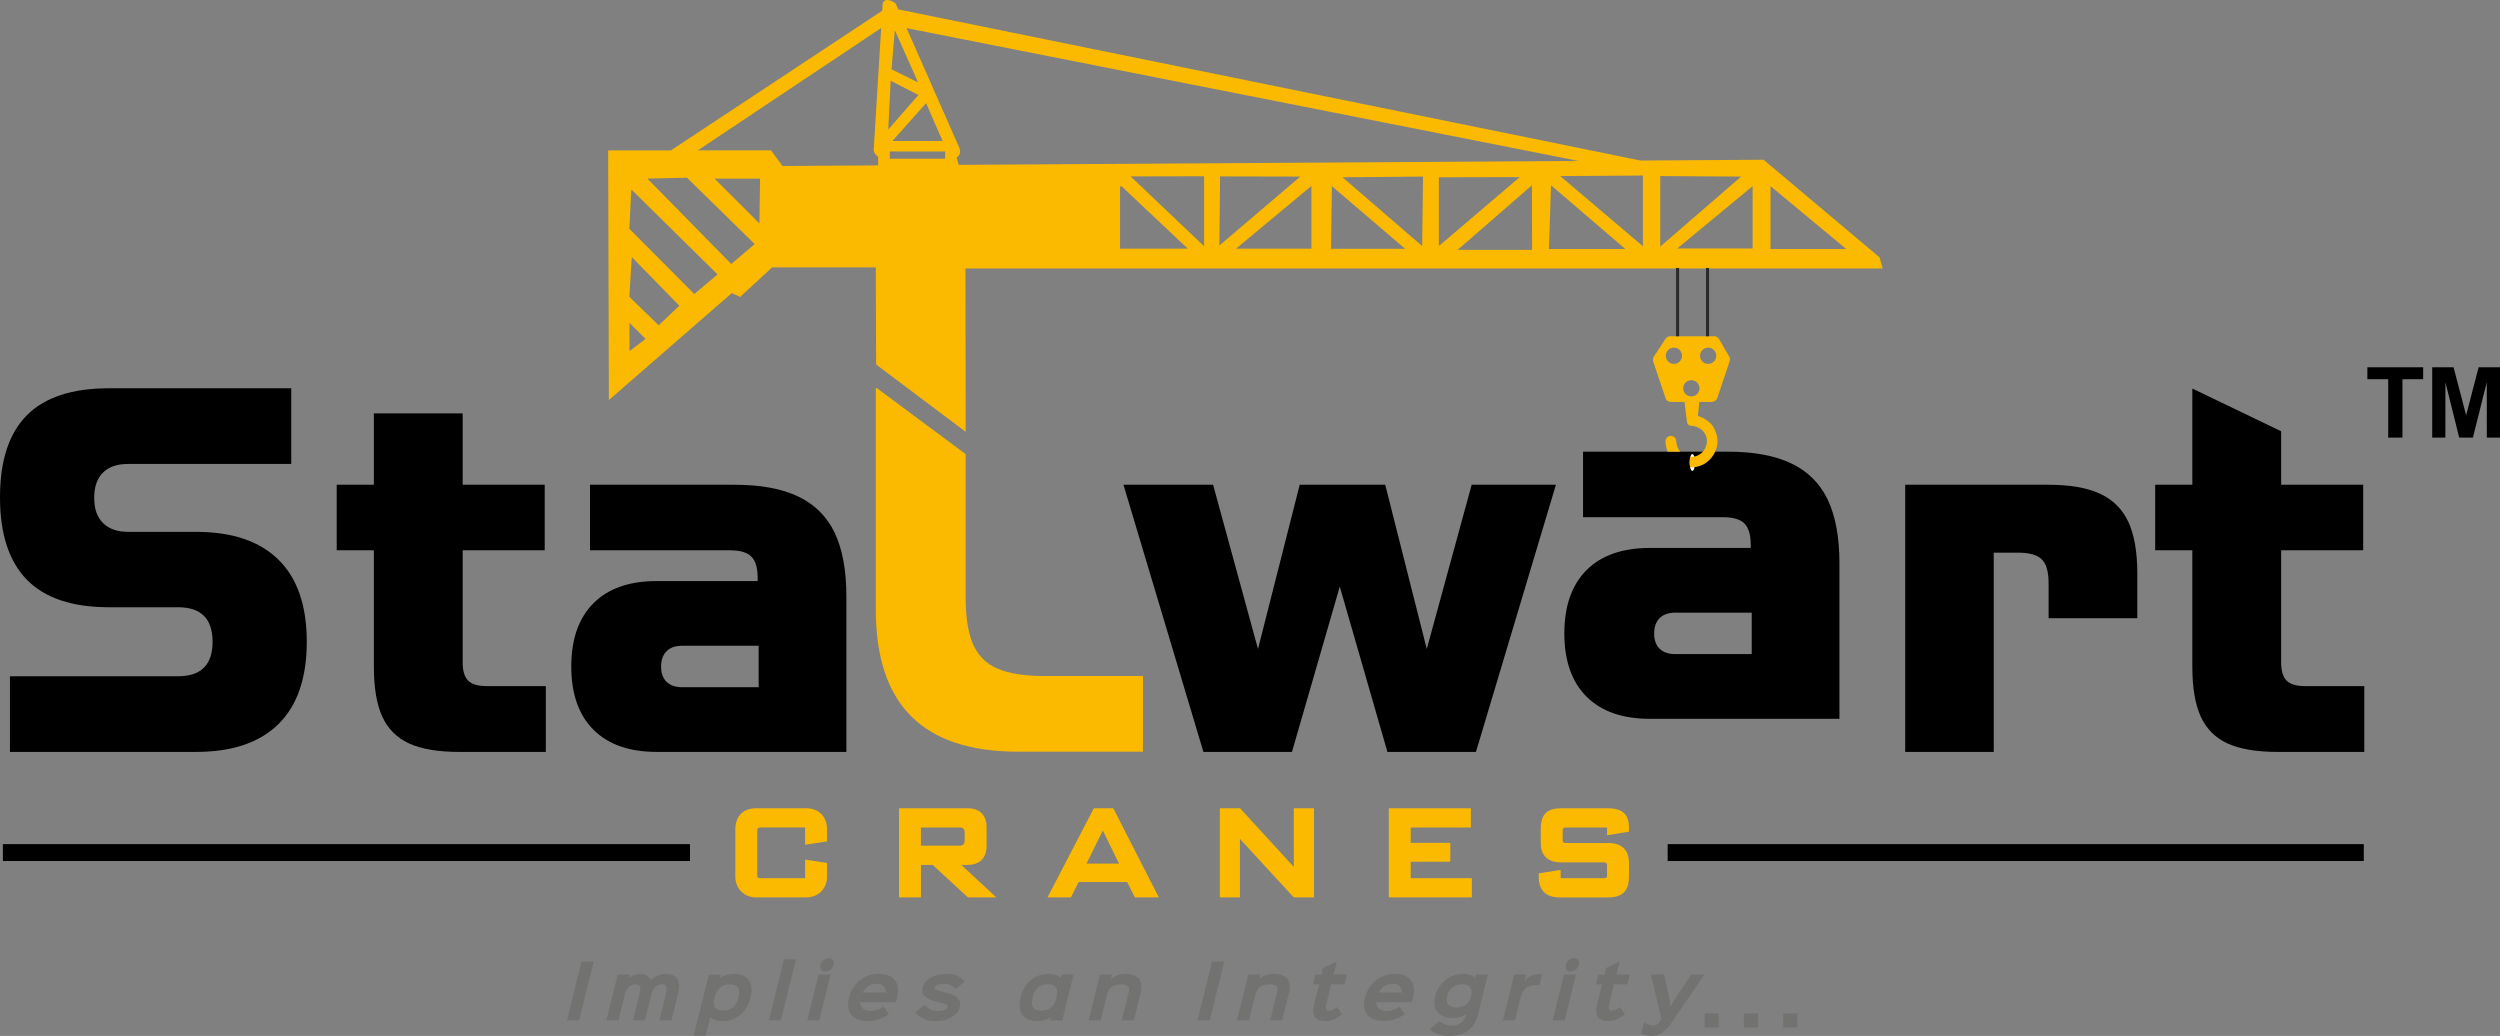 <?xml version="1.0" encoding="UTF-8"?>
<!DOCTYPE svg PUBLIC "-//W3C//DTD SVG 1.1//EN" "http://www.w3.org/Graphics/SVG/1.1/DTD/svg11.dtd">
<!-- Creator: CorelDRAW 2019 (64-Bit) -->
<svg xmlns="http://www.w3.org/2000/svg" xml:space="preserve" width="148.087mm" height="61.365mm" version="1.1" style="shape-rendering:geometricPrecision; text-rendering:geometricPrecision; image-rendering:optimizeQuality; fill-rule:evenodd; clip-rule:evenodd"
viewBox="0 0 12679.67 5254.27"
 xmlns:xlink="http://www.w3.org/1999/xlink">
 <rect x="0" y="0" width="12679.67" height="5254.27" fill="#808080" stroke="none"/>
 <defs>
  <style type="text/css">
   <![CDATA[
    .fil5 {fill:none}
    .fil6 {fill:#2B2A29}
    .fil0 {fill:#FBBA00}
    .fil7 {fill:black}
    .fil3 {fill:white}
    .fil8 {fill:#727271;fill-rule:nonzero}
    .fil1 {fill:#FBBA00;fill-rule:nonzero}
    .fil2 {fill:black;fill-rule:nonzero}
    .fil4 {fill:#FBBA00}
   ]]>
  </style>
 </defs>
 <g id="Layer_x0020_1">
  <path class="fil0" d="M9548.7 1361.51l-4652 0 1.04 828.53 -454.12 -341.31 -1.78 -492.51 -525.93 0 -162.04 149.71 -42.27 -19.38 -623.52 542.5 -3.53 -1266.41 318.59 0 1071.44 -708.29 2.24 -36.73c13.21,-39.64 66.05,0 66.05,0l13.26 30.07 3764.65 766.49 623.78 -3.97 588.3 494.95 15.84 56.35zm-6069.71 -598.87l431.63 0 58.12 79.27 485.18 -3.09 0 -44.43c-29.06,-17.62 -22.01,-43.16 -22.01,-43.16l37.29 -609.17 -929.42 620.19 -60.78 0.39zm1119 -619.99l263.69 598.02c22.01,44.04 -9.87,56.82 -9.87,56.82l10.37 38.73 3143.71 -20.02 -3407.9 -673.55zm195.67 625.75l-280.49 0 0 36.55 280.49 0 0 -36.55zm-140.7 -351.82l-131.22 -65.17 16.73 -198.16 115.36 258.93 -0.87 4.4zm5.28 65.18l-153.24 175.25 12.33 -247.47 140.91 72.22zm122.42 233.38l-254.52 0 170.85 -191.99 83.67 191.99zm-929.11 418.28l-227.22 -227.21 230.74 0 -3.52 227.21zm-658.75 504.2l81.46 81.46 -81.46 61.2 0 -142.67zm11.45 -333.78l241.31 246.59 -104.8 99.52 -148.84 -144.43 12.33 -201.68zm1.76 -339.07l433.3 427.12 -118.01 99.53 -329.38 -331.14 9.68 -196.39 4.4 0.88zm278.29 -63.41l343.47 336.41 -118.89 101.28 -425.37 -433.29 200.79 -4.41zm5879.48 361.54l-383.98 0 0 -318.81 383.98 318.81zm-3675.99 -318.81l336.42 317.05 -343.46 0 0 -314.4 7.04 -2.65zm419.2 -50.19l0 354.92 -372.52 -354.04 372.52 -0.88zm487.9 1.76l-410.4 349.63 3.53 -350.52 406.87 0.88zm56.37 47.56l0 317.93 -382.21 0 382.21 -317.93zm103.92 0.88l371.65 317.93 -376.06 0 4.41 -317.93zm462.36 -48.44l-4.4 352.27 -404.24 -348.75 408.64 -3.52zm490.54 2.64l-410.4 349.63 0 -348.75 410.4 -0.88zm61.65 41.4l-376.93 327.61 377.81 0 -0.88 -327.61zm96.9 0.01l376.93 323.2 -387.51 0 10.57 -323.2zm465.88 -49.33l0 358.45 -419.2 -355.8 419.2 -2.65zm498.47 5.28l-410.4 354.92 0 -357.55 410.4 2.64zm58.12 48.44l0 316.17 -382.21 0 382.21 -316.17z"/>
  <path class="fil1" d="M4194.62 4376.67l-111.21 -16.94 0 94.25 -226.49 0c-13.56,0 -16.28,-3.39 -16.28,-16.28l0 -222.42c0,-14.23 4.07,-18.31 16.95,-18.31l225.81 0 0 87.48 111.21 -16.95 0 -61.03c0,-65.1 -42.04,-107.15 -107.14,-107.15l-251.58 0c-67.14,0 -106.46,41.37 -106.46,107.15l0 239.38c0,61.7 45.43,105.78 106.46,105.78l252.26 0c58.99,0 106.46,-41.36 106.46,-105.78l0 -69.18zm809.27 -180.37c0,-62.39 -34.59,-96.98 -96.97,-96.98l-347.2 0 0 452.31 111.22 0 0 -164.77 59.67 0 179.02 164.77 143.76 0 -177.66 -164.77 31.19 0c56.28,0 96.97,-29.84 96.97,-96.98l0 -93.58zm-111.22 67.13c0,16.28 -7.46,25.77 -26.44,25.77l-195.3 0 0 -92.22 195.3 0c21.02,0 26.44,8.81 26.44,27.8l0 38.65zm984.9 288.2l-231.23 -452.31 -98.33 0 -235.31 452.31 118.67 0 39.34 -77.99 246.15 0 39.34 77.99 121.38 0zm-202.08 -171.56l-164.78 0 82.73 -168.17 82.05 168.17zm988.97 171.56l0 -452.31 -102.4 0 0 297.7 -272.6 -297.7 -102.4 0 0 452.31 101.72 0 0 -297.01 273.28 297.01 102.4 0zm800.44 0l0 -97.64 -309.9 0 0 -83.41 200.73 0 0 -95.62 -200.73 0 0 -77.99 305.15 0 0 -97.65 -416.36 0 0 452.31 421.1 0zm797.06 -174.27c0,-59.68 -29.83,-101.72 -105.1,-101.72l-215.64 0c-12.89,0 -15.6,-4.74 -15.6,-14.92l0 -46.79c0,-14.24 6.1,-16.95 16.95,-16.95l208.18 0 0 39.34 111.21 -18.31 0 -17.63c0,-61.71 -23.05,-101.04 -109.17,-101.04l-231.92 0c-69.84,0 -106.46,24.42 -106.46,106.46l0 69.18c0,55.6 27.8,99 103.75,99l215.64 0c12.88,0 16.95,4.75 16.95,16.28l0 48.15c0,10.17 -2.03,15.6 -14.92,15.6l-220.39 0 0 -42.04 -111.21 17.63 0 19.67c0,61.71 33.23,102.39 105.79,102.39l245.47 0c82.05,0 106.46,-41.36 106.46,-106.46l0 -67.81z"/>
  <path class="fil2" d="M11552.08 3813.61c-106.94,0 -191.19,-14.35 -253.68,-42.59 -62.5,-28.7 -107.87,-74.06 -136.57,-136.56 -28.24,-62.03 -42.59,-146.75 -42.59,-253.68l0 -589.77 -188.41 0 0 -332.38 188.41 0 0 -487.92 450.43 216.48 0 271.43 416.16 0 0 332.38 -416.16 0 0 567.08c0,43.98 9.26,75.46 27.77,93.97 18.52,18.52 50,27.78 94.44,27.78l299.51 0 0 333.77 -439.32 0z"/>
  <path class="fil2" d="M10390.14 2957.66c0,-57.86 -11.58,-98.13 -34.26,-120.35 -22.68,-22.69 -62.96,-34.26 -121.75,-34.26l-122.22 0 0 1010.56 -449.03 0 0 -1354.98 727.26 0c108.32,0 195.35,15.28 260.63,45.37 65.73,30.55 113.87,78.23 143.97,143.04 30.09,65.27 45.36,152.3 45.36,260.62l0 227.76 -449.96 0 0 -177.76z"/>
  <polygon class="fil2" points="6552.62,3813.61 6103.58,3813.61 5698.07,2458.63 6152.65,2458.63 6380.41,3291.44 6591.96,2458.63 7025.73,2458.63 7236.36,3291.44 7464.12,2458.63 7891.4,2458.63 7485.87,3813.61 7036.84,3813.61 6795.19,2975.26 "/>
  <path class="fil2" d="M3331.2 3813.61c-139.34,0 -246.27,-37.49 -321.27,-112.49 -75,-74.99 -112.49,-181.93 -112.49,-320.34 0,-138.88 37.49,-246.28 112.49,-321.27 75,-75 181.92,-112.49 321.27,-112.49l511.53 0 0 -16.2c0,-50.93 -10.64,-86.57 -31.95,-107.86 -21.29,-21.29 -57.4,-31.95 -107.85,-31.95l-710.6 0 0 -332.38 733.74 0c131.93,0 239.33,19.91 322.65,59.72 83.33,39.81 144.89,100.92 184.71,183.78 39.35,82.86 59.25,190.26 59.25,322.19l0 789.28 -961.49 0zm127.77 -538.38c-33.8,0 -59.71,9.26 -78.23,27.78 -18.51,18.52 -27.78,44.44 -27.78,77.77 0,33.8 9.26,59.26 27.78,77.31 18.52,18.05 44.44,27.31 78.23,27.31l388.86 0 0 -210.17 -388.86 0z"/>
  <path class="fil2" d="M2328.97 3813.61c-106.94,0 -191.19,-14.35 -253.68,-42.59 -62.49,-28.7 -107.86,-74.06 -136.56,-136.56 -28.24,-62.03 -42.59,-146.75 -42.59,-253.68l0 -589.77 -188.41 0 0 -332.38 188.41 0 0 -362.01 450.43 0 0 362.01 416.16 0 0 332.38 -416.16 0 0 567.08c0,43.98 9.26,75.46 27.77,93.97 18.52,18.52 50,27.78 94.44,27.78l299.51 0 0 333.77 -439.32 0z"/>
  <path class="fil2" d="M903.16 3429.85c116.66,0 174.99,-58.33 174.99,-174.98 0,-116.66 -58.33,-174.99 -174.99,-174.99l-350.89 0c-185.63,0 -324.05,-46.3 -415.25,-138.88 -91.19,-92.58 -137.02,-232.38 -137.02,-418.48 0,-186.09 45.37,-324.97 136.56,-416.63 90.74,-91.2 229.15,-136.57 415.71,-136.57l924.92 0 0 383.76 -827.24 0c-55.55,0 -97.68,14.35 -127.77,43.98 -29.63,29.16 -44.45,72.21 -44.45,128.23 0,55.08 14.82,97.67 44.45,127.3 30.09,30.1 72.21,44.91 127.77,44.91l344.41 0c183.32,0 322.66,47.21 418.48,141.66 95.36,94.43 143.04,232.85 143.04,415.71 0,183.31 -47.68,322.65 -143.04,417.09 -95.82,94.44 -235.16,141.66 -418.48,141.66l-943.9 0 0 -383.76 852.71 0z"/>
  <path class="fil3" d="M8522.33 2432.07c12.5,0 22.65,24.98 22.65,55.78 0,30.8 -10.15,55.77 -22.65,55.77 -12.5,0 -22.65,-24.97 -22.65,-55.77 0,-30.81 10.15,-55.78 22.65,-55.78z"/>
  <path class="fil2" d="M8367.89 3645.72c-139.34,0 -246.28,-37.49 -321.27,-112.49 -75,-74.99 -112.49,-181.93 -112.49,-320.34 0,-138.88 37.49,-246.28 112.49,-321.27 74.99,-75 181.92,-112.49 321.27,-112.49l511.53 0 0 -16.2c0,-50.92 -10.64,-86.57 -31.95,-107.86 -21.29,-21.29 -57.4,-31.95 -107.85,-31.95l-710.6 0 0 -332.38 733.74 0c131.93,0 239.33,19.91 322.65,59.72 83.33,39.81 144.89,100.92 184.71,183.78 39.35,82.86 59.25,190.26 59.25,322.19l0 789.28 -961.49 0zm127.77 -538.38c-33.8,0 -59.71,9.26 -78.23,27.78 -18.51,18.52 -27.78,44.44 -27.78,77.77 0,33.8 9.26,59.26 27.78,77.31 18.52,18.05 44.44,27.31 78.23,27.31l388.86 0 0 -210.17 -388.86 0z"/>
  <path class="fil0" d="M8471.99 1705.51l216.34 0c0,0 20.34,-4.35 31.98,16.38l51.5 89.4c0,0 5.74,7.71 -0.39,24.48l-61.98 184.36c0,0 -4.94,16.78 -29.21,18.55l-204.28 0c0,0 -20.34,1.18 -27.83,-17.37l-63.37 -187.91c0,0 -2.76,-14.9 1.88,-22l62.86 -96.22c0,0 10.86,-11.45 22.5,-9.67zm106.3 222.64c22.78,0 41.24,18.47 41.24,41.24 0,22.78 -18.47,41.24 -41.24,41.24 -22.78,0 -41.25,-18.47 -41.25,-41.24 0,-22.78 18.47,-41.24 41.25,-41.24zm85.26 -165.01c22.78,0 41.26,18.46 41.26,41.24 0,22.79 -18.49,41.26 -41.26,41.26 -22.78,0 -41.25,-18.47 -41.25,-41.26 0,-22.78 18.47,-41.24 41.25,-41.24zm-173.69 0c22.78,0 41.25,18.46 41.25,41.24 0,22.79 -18.48,41.26 -41.25,41.26 -22.78,0 -41.25,-18.47 -41.25,-41.26 0,-22.78 18.47,-41.24 41.25,-41.24z"/>
  <path class="fil3" d="M8583.41 2302.85c7.47,0 13.53,19.15 13.53,42.79 0,23.64 -6.05,42.8 -13.53,42.8 -7.47,0 -13.53,-19.16 -13.53,-42.8 0,-23.64 6.05,-42.79 13.53,-42.79z"/>
  <path class="fil4" d="M8543.65 2039.06l75.19 0 -6.7 63.75c0,0 -2.28,6.03 3.84,8.49 0,0 56.45,16.08 79.35,63.85 0,0 21.91,43.03 14.21,80.53 0,0 -5.13,60.6 -65.92,97.31 0,0 -29.21,18.97 -71.38,16.9l-0.03 -0.15c-5.82,-34.37 0.9,-52.43 1.17,-53.14 9.07,0.8 19.27,-0.04 30.26,-3.78 0,0 33.55,-10.86 46.38,-42.64 0,0 11.05,-20.92 6.12,-47.96 0,0 -6.32,-36.12 -41.45,-52.9 0,0 -6.03,-4.14 -27.73,-9.18 0,0 -2.96,-0.79 -8.09,-0.39 0,0 -17.87,-0.1 -21.81,-15.89l-1.98 -12.43 -11.45 -92.37zm-85.67 251.78c-3.48,-8.38 -6.22,-17.65 -7.78,-27.85 0,0 -4.73,-18.36 -2.37,-30.99 0,0 5.93,-22.7 27.73,-21.02 0,0 19.24,-0.3 25.36,20.43l0.89 9.77c0,0 2.33,30.23 19.83,49.66l-63.66 0z"/>
  <path class="fil5" d="M8572.78 2309.33l0.62 7.25c0,0 -7.12,18.09 -1.18,53.16l0.83 5.52 -90.86 -10.08 -28.92 -74.36 70.9 0 48.62 18.49z"/>
  <polygon class="fil6" points="8652.68,1359.04 8668.13,1359.04 8668.13,1705.45 8652.68,1705.45 "/>
  <polygon class="fil6" points="8500.8,1359.04 8516.26,1359.04 8516.26,1705.45 8500.8,1705.45 "/>
  <path class="fil7" d="M14.57 4366.96l3484.84 0 0 -85.69 -3484.84 0 0 85.69zm8443.53 0l3530.8 0 0 -85.69 -3530.8 0 0 85.69z"/>
  <path class="fil1" d="M5164.56 3812.51c-242.12,0 -423.12,-59.71 -543.01,-179.61 -119.9,-119.9 -179.61,-300.44 -179.61,-542.09l0 -1122.59 4.76 0 450.76 334.74 0 725.82c0,101.84 12.95,181.92 37.96,239.33 25.46,57.4 66.67,98.6 124.07,123.13 57.4,25 137.02,37.5 237.94,37.5l499.5 0 0 383.76 -632.35 0z"/>
  <path class="fil2" d="M12112.64 2219.59l0 -296.51 -105.65 0 0 -60.3 283.05 0 0 60.3 -105.15 0 0 296.51 -72.26 0zm223.17 0l0 -356.81 108.23 0 63.94 243.37 63.21 -243.37 108.48 0 0 356.81 -66.78 0 -0.26 -280.89 -70.34 280.89 -69.43 0 -70.02 -280.89 -0.25 280.89 -66.78 0z"/>
  <path class="fil8" d="M3011.2 4876.56l-61.91 0 -73.7 298.48 61.91 0 73.7 -298.48zm428.02 162.88c15.11,-62.28 -3.68,-100.24 -64.11,-100.24 -26.53,0 -54.9,14.01 -74.07,32.8l-0.74 0c-6.63,-18.79 -25.42,-32.8 -51.95,-32.8 -18.8,0 -41.28,7.74 -57.49,19.9l-0.74 0 4.05 -16.58 -61.17 0 -57.49 232.52 61.17 0 33.91 -137.07c7,-27.64 28.01,-45.7 51.22,-45.7 26.53,0 29.85,13.63 21.74,46.8l-33.53 135.97 61.17 0 33.9 -137.44c6.27,-26.17 25.06,-45.33 50.85,-45.33 27.64,0 29.85,15.47 19.9,54.9l-31.32 127.87 61.17 0 33.53 -135.6zm306.06 19.9c-9.95,41.26 -33.9,66.32 -77.02,66.32 -43.48,0 -54.53,-24.69 -44.22,-66.32 10.32,-40.91 33.9,-67.07 77.39,-67.07 43.48,0 54.17,26.16 43.85,67.07zm61.17 -0.37c16.95,-68.91 -8.48,-119.39 -84.75,-119.39 -26.9,0 -52.33,7.73 -69.28,20.26l-0.74 0 4.05 -16.94 -60.8 0 -76.65 309.9 61.18 0 23.58 -95.44 0.74 0c9.95,13.26 32.43,21.75 58.59,21.75 77.38,0 127.13,-51.23 144.08,-120.13zm230.52 -193.47l-60.8 0 -76.65 309.54 61.17 0 76.28 -309.54zm175.6 77.39l-60.81 0 -57.48 232.15 61.17 0 57.12 -232.15zm14.74 -49.38c4.79,-19.16 -4.79,-33.9 -24.32,-33.9 -19.53,0 -36.48,14.74 -41.28,33.9 -4.79,19.16 5.16,33.9 24.69,33.9 19.16,0 36.11,-14.74 40.9,-33.9zm145.02 140.03l7.37 -5.9c14.74,-23.58 36.48,-37.95 66.33,-37.95 29.1,0 44.22,13.63 46.79,37.95l4.42 5.9 -124.92 0zm177.62 27.27c16.94,-67.81 -9.58,-121.61 -91.39,-121.61 -78.12,0 -135.98,51.96 -152.92,121.61 -16.22,65.96 11.79,117.92 96.91,117.92 38.69,0 72.22,-11.43 105.75,-35.38l-27.63 -37.59c-22.11,15.11 -42.38,22.11 -65.6,22.11 -30.95,0 -48.63,-15.48 -51.21,-39.06l-4.43 -5.89 183.51 0c2.95,-7.37 5.53,-16.22 7,-22.11zm318.21 44.95c8.48,-35 -11.79,-54.9 -57.11,-67.06 -4.79,-1.47 -29.85,-8.85 -34.64,-9.96 -26.16,-7 -37.96,-10.69 -35.37,-20.27 1.47,-6.63 12.53,-18.42 46.79,-18.42 24.69,0 46.07,9.95 58.22,26.16l47.54 -37.95c-19.9,-25.8 -50.48,-38.69 -93.59,-38.69 -65.6,0 -110.56,29.48 -120.51,69.64 -10.68,42.38 26.17,58.59 63.02,68.54 4.79,1.1 33.9,9.58 38.33,10.69 25.42,6.64 27.26,12.53 25.42,19.91 -2.21,8.47 -15.1,19.52 -50.47,19.52 -26.17,0 -50.86,-11.79 -65.6,-32.43l-48.63 39.8c26.53,29.48 61.17,43.86 102.81,43.86 71.49,0 113.86,-33.91 123.81,-73.34zm490.14 -46.42c-9.95,40.89 -33.54,66.32 -77.02,66.32 -43.48,0 -54.53,-25.06 -44.22,-66.32 9.95,-41.28 33.9,-67.07 77.38,-67.07 43.48,0 54.17,25.79 43.86,67.07zm86.6 -116.45l-60.81 0 -4.42 18.05 -0.74 0c-10.32,-13.26 -32.8,-21.74 -58.59,-21.74 -77.75,0 -127.13,51.23 -144.08,120.14 -16.95,68.9 8.1,119.39 84.75,119.39 26.9,0 52.32,-7.75 69.28,-20.28l0.74 0 -4.42 16.95 61.17 0 57.12 -232.52zm341.42 88.06c14.37,-57.85 -17.31,-91.75 -78.49,-91.75 -25.42,0 -52.69,9.21 -72.22,23.59l-0.74 0 4.79 -20.27 -60.81 0 -57.48 232.52 61.17 0 33.53 -135.6c7.37,-30.59 34.64,-47.17 68.54,-47.17 43.48,0 46.06,16.58 39.06,44.58l-33.9 138.19 60.79 0 35.75 -144.09zm423.07 -154.4l-61.91 0 -73.7 298.48 61.9 0 73.7 -298.48zm329.27 154.4c14.37,-57.85 -17.32,-91.75 -78.5,-91.75 -25.42,0 -52.68,9.21 -72.22,23.59l-0.74 0 4.79 -20.27 -60.81 0 -57.48 232.52 61.17 0 33.53 -135.6c7.37,-30.59 34.64,-47.17 68.54,-47.17 43.49,0 46.06,16.58 39.06,44.58l-33.9 138.19 60.8 0 35.75 -144.09zm241.56 76.66c-15.1,12.89 -26.53,18.42 -38.68,18.42 -13.64,0 -20.64,-9.95 -15.85,-29.1l24.32 -99.13 -1.84 -5.52 71.49 0 11.79 -49.38 -71.12 0 4.79 -5.53 14.74 -60.43 -68.91 32.8 -7 27.63 1.84 5.53 -33.9 0 -12.17 49.38 33.91 0 -4.43 5.52 -24.69 99.13c-13.26,54.17 5.53,81.8 58.22,81.8 29.11,0 54.54,-11.43 84.02,-35.01l-26.53 -36.11zm209.14 -74.07l7.37 -5.9c14.74,-23.58 36.48,-37.95 66.33,-37.95 29.1,0 44.22,13.63 46.79,37.95l4.42 5.9 -124.92 0zm177.62 27.27c16.94,-67.81 -9.58,-121.61 -91.39,-121.61 -78.12,0 -135.98,51.96 -152.92,121.61 -16.22,65.96 11.79,117.92 96.91,117.92 38.69,0 72.22,-11.43 105.75,-35.38l-27.63 -37.59c-22.11,15.11 -42.38,22.11 -65.6,22.11 -30.95,0 -48.63,-15.48 -51.21,-39.06l-4.43 -5.89 183.51 0c2.95,-7.37 5.53,-16.22 7,-22.11zm294.26 -8.84c-8.48,33.9 -30.58,58.22 -74.8,58.22 -40.17,0 -55.28,-22.85 -46.43,-58.22 8.48,-34.64 33.91,-60.06 75.54,-60.06 40.91,0 54.54,24.69 45.7,60.06zm23.95 -109.08l-3.68 15.84 -0.74 0c-9.95,-11.42 -33.54,-19.53 -55.65,-19.53 -77.38,0 -130.82,50.86 -145.92,112.03 -16.22,65.96 12.53,112.02 91.02,112.02 23.21,0 47.17,-7 64.11,-17.69l0.74 0 -1.84 6.64c-7.37,30.58 -31.69,49.38 -68.91,49.38 -23.21,0 -45.69,-7.74 -63.38,-22.11l-50.85 41.26c28.38,23.22 59.33,33.54 101.34,33.54 77.39,0 127.13,-38.33 143.71,-104.29l51.23 -207.09 -61.18 0zm337.38 -2.58l-13.27 0c-31.31,0 -57.11,12.53 -75.54,33.53l-0.74 0 7.74 -30.95 -60.81 0 -57.48 232.15 61.17 0 28.37 -114.97c10.69,-43.49 35.38,-63.76 78.87,-63.76l17.68 0 14.01 -56.01zm170.45 2.58l-60.81 0 -57.48 232.15 61.17 0 57.12 -232.15zm14.74 -49.38c4.79,-19.16 -4.79,-33.9 -24.32,-33.9 -19.54,0 -36.48,14.74 -41.28,33.9 -4.79,19.16 5.16,33.9 24.69,33.9 19.16,0 36.11,-14.74 40.9,-33.9zm207.29 214.1c-15.1,12.89 -26.53,18.42 -38.68,18.42 -13.64,0 -20.64,-9.95 -15.85,-29.1l24.32 -99.13 -1.84 -5.52 71.49 0 11.79 -49.38 -71.12 0 4.79 -5.53 14.74 -60.43 -68.91 32.8 -7 27.63 1.84 5.53 -33.9 0 -12.17 49.38 33.91 0 -4.43 5.52 -24.69 99.13c-13.26,54.17 5.53,81.8 58.22,81.8 29.11,0 54.54,-11.43 84.02,-35.01l-26.53 -36.11zm362.44 -164.72l-86.22 129.34 -18.79 34.63 -0.74 0 -2.95 -34.63 -28.37 -129.34 -67.07 0 53.07 226.99c-16.96,25.43 -29.49,31.7 -42.38,31.7 -12.16,0 -25.79,-4.06 -46.43,-16.59l-13.63 55.64c18.43,10.33 33.91,13.64 53.44,13.64 36.11,0 70.01,-23.96 93.23,-57.49l173.93 -253.89 -67.07 0z"/>
  <path class="fil8" d="M8645.81 5211.61l0 -71.68 71.69 0 0 71.68 -71.69 0zm199.16 0l0 -71.68 71.68 0 0 71.68 -71.68 0zm199.16 0l0 -71.68 71.68 0 0 71.68 -71.68 0z"/>
 </g>
</svg>
